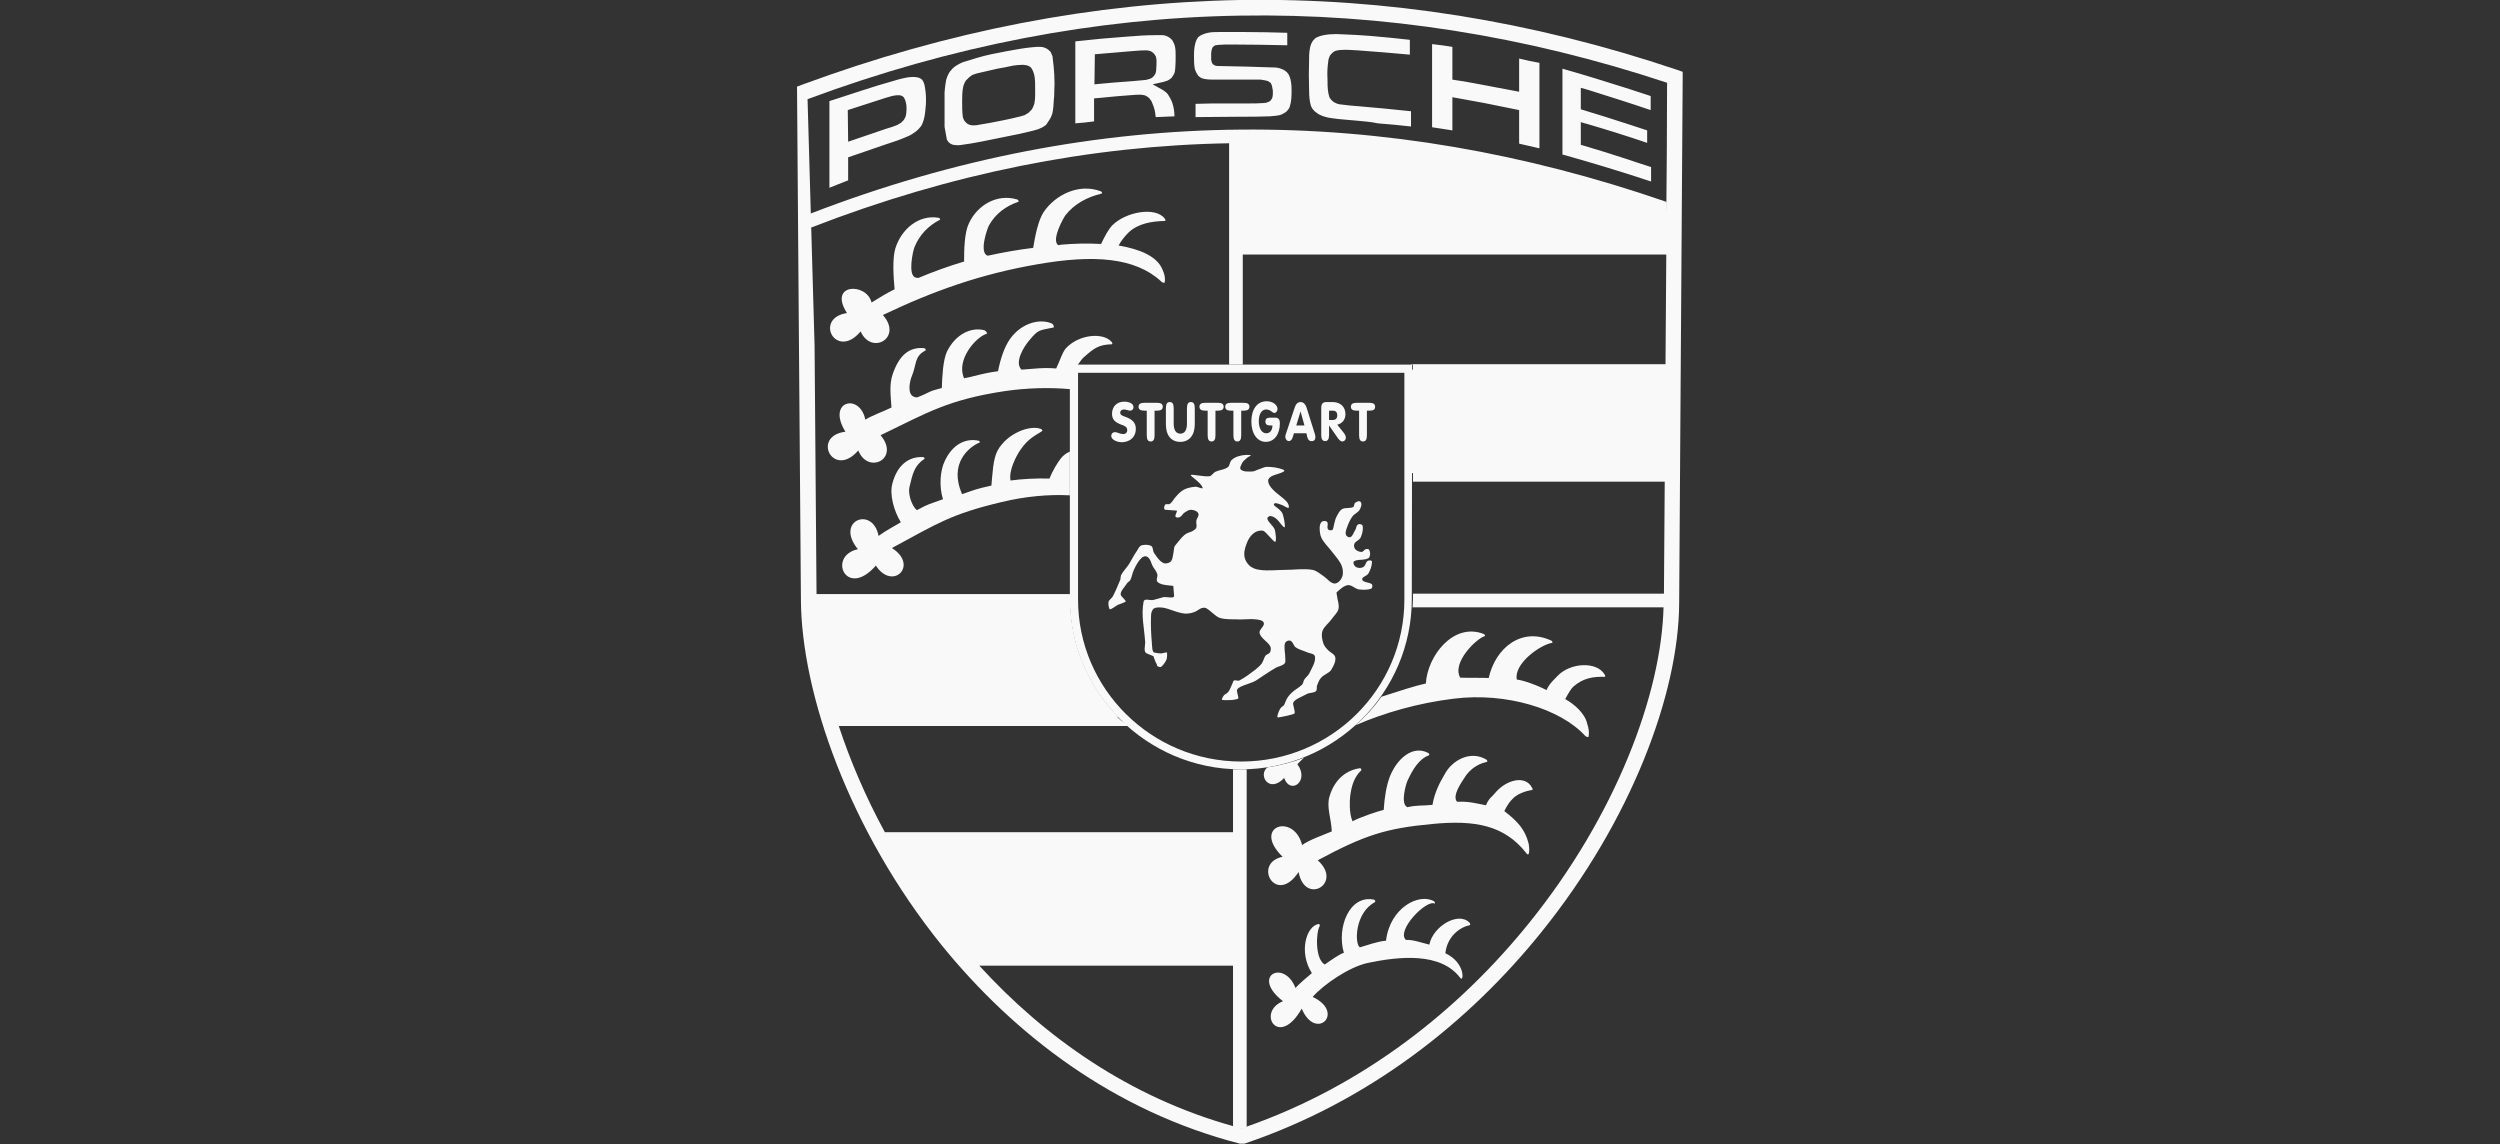 <svg width="177" height="81" viewBox="0 0 177 81" fill="none" xmlns="http://www.w3.org/2000/svg">
<rect x="0" y="0" width="177" height="81" fill="#333333" stroke="none"/>
<g clip-path="url(#clip0_274_361)">
<path d="M92.19 59.831C92.659 59.472 93.71 59.113 94.29 58.864C94.262 57.98 93.903 57.151 94.124 56.405C94.511 55.078 95.423 54.498 96.307 54.387C96.363 54.415 96.418 54.525 96.363 54.553C95.865 55.023 95.672 55.686 95.589 56.405C95.561 56.681 95.506 57.538 95.755 58.146C96.28 57.869 97.551 57.427 97.966 57.344C98.021 56.46 98.159 55.603 98.408 54.968C98.905 53.724 100.011 52.729 101.116 53.309C101.171 53.337 101.226 53.448 101.171 53.475C100.48 53.724 100.038 54.443 99.651 55.272C99.541 55.52 99.154 56.847 99.596 57.123C99.596 57.123 99.624 57.123 99.624 57.151C100.425 56.985 100.563 57.068 101.42 56.985C101.558 56.128 101.945 55.382 102.277 54.829C102.774 53.862 104.073 53.088 105.234 53.779C105.289 53.807 105.344 53.945 105.261 53.945C104.46 54.111 103.935 54.636 103.658 55.106C103.52 55.327 102.774 56.349 103.161 56.764C103.189 56.764 103.244 56.764 103.299 56.764C103.99 56.736 104.487 56.874 105.206 57.013C105.427 56.487 105.621 56.432 105.842 56.156C106.643 55.189 107.997 54.857 108.467 55.769C108.522 55.824 108.522 55.935 108.467 55.935C108.052 55.99 107.362 56.211 107.03 56.626C106.947 56.709 106.726 56.957 106.505 57.427C107.445 58.146 107.97 58.726 108.218 59.693C108.274 59.859 108.356 60.854 108.025 60.356C106.505 58.45 104.46 58.035 101.392 58.339C98.104 58.643 96.584 59.141 93.295 60.909C95.119 62.54 92.383 64.143 91.941 61.738C90.338 64.17 88.652 61.103 90.808 60.66C88.597 58.505 91.609 57.51 92.19 59.831Z" fill="#F9F9F9"/>
<path d="M97.8 49.33C98.988 48.943 100.287 48.529 100.95 48.39C101.061 46.456 102.885 44.052 105.04 44.881C105.123 44.908 105.178 45.019 105.096 45.047C104.543 45.212 102.774 46.898 103.382 47.976C103.824 48.004 105.04 47.976 105.4 48.004C105.869 45.876 107.721 44.383 109.821 45.35C109.904 45.378 109.959 45.516 109.876 45.516C109.047 45.654 107.168 46.981 107.389 48.114C107.776 48.142 108.826 48.501 109.49 48.86C109.738 48.335 110.015 48.142 110.263 47.865C111.175 46.898 113.055 46.815 113.607 47.755C113.663 47.81 113.663 47.921 113.607 47.921C112.806 47.893 112.087 48.004 111.396 48.611C111.286 48.694 111.065 49.026 110.816 49.496C111.479 49.855 112.226 50.546 112.364 51.209C112.474 51.541 112.53 51.817 112.474 52.149C112.447 52.232 112.281 52.149 112.226 52.094C110.484 50.187 106.643 48.998 102.912 49.468C100.425 49.772 97.993 50.463 95.976 51.347C96.667 50.739 97.275 50.076 97.8 49.33ZM92.328 53.641C92.162 53.807 91.996 53.945 91.858 54.111C92.742 55.327 91.333 56.294 90.918 55.078C89.868 56.211 89.039 54.885 89.73 54.332C90.615 54.194 91.499 53.973 92.328 53.641Z" fill="#F9F9F9"/>
<path d="M91.719 69.946C91.968 69.67 92.576 69.145 92.88 68.896C91.94 67.431 92.465 65.552 93.377 65.414C93.432 65.442 93.46 65.525 93.432 65.58C93.184 65.939 93.073 67.874 93.792 68.288C94.151 68.039 94.842 67.542 95.146 67.459C94.621 65.69 95.533 63.314 97.301 63.7C97.357 63.728 97.384 63.839 97.357 63.866C95.92 64.612 95.892 66.823 96.279 67.072C96.859 66.906 97.495 66.657 98.13 66.602C98.407 64.253 100.479 63.203 101.53 63.811C101.585 63.839 101.613 63.977 101.585 63.977C101.005 63.645 98.821 65.884 99.54 66.547C100.037 66.519 100.618 66.74 101.198 66.879C101.447 65.58 103.271 64.502 104.044 65.331C104.1 65.386 104.1 65.497 104.072 65.497C103.381 65.635 102.469 66.271 102.331 67.487C103.796 68.177 103.63 69.615 103.381 69.228C101.999 67.404 99.07 67.708 96.832 68.177C95.533 68.454 93.709 69.698 92.935 70.582C95.284 71.687 93.156 73.76 92.161 71.411C90.531 74.285 88.928 71.66 90.835 70.886C88.513 69.09 90.918 67.874 91.719 69.946Z" fill="#F9F9F9"/>
<path d="M68.064 67.763C65.742 65.082 63.78 62.18 62.205 59.251H87.63V67.763H68.064Z" fill="#F9F9F9"/>
<path d="M99.872 26.171H118.554V33.495H99.872V26.171Z" fill="#F9F9F9"/>
<path d="M118.553 15.062L113.026 13.099L106.587 11.8L99.347 10.225L92.631 9.7H87.519V17.41H118.526L118.553 15.062Z" fill="#F9F9F9"/>
<path d="M61.016 6.412C61.763 6.163 62.509 5.942 63.282 5.721C63.559 5.638 63.835 5.555 64.139 5.5C64.443 5.445 64.747 5.417 65.051 5.5L65.162 5.555C65.272 5.611 65.328 5.693 65.383 5.804C65.466 5.997 65.493 6.191 65.521 6.412C65.576 6.854 65.576 7.296 65.521 7.738C65.493 8.098 65.438 8.457 65.3 8.761C65.245 8.899 65.162 9.01 65.051 9.12C64.968 9.203 64.885 9.286 64.802 9.341C64.609 9.479 64.443 9.59 64.222 9.673C63.725 9.894 63.227 10.06 62.702 10.226C61.818 10.53 60.934 10.834 60.049 11.138V12.768C59.607 12.934 59.165 13.127 58.723 13.293V7.158C59.496 6.909 60.243 6.661 61.016 6.412ZM60.049 10.032C60.934 9.728 61.818 9.424 62.73 9.12C63.006 9.037 63.282 8.954 63.531 8.844L63.725 8.733L63.808 8.678L63.891 8.595L63.973 8.512L64.029 8.429L64.112 8.264C64.139 8.153 64.167 8.07 64.167 7.96C64.195 7.683 64.195 7.434 64.112 7.158L64.056 7.02L64.001 6.909L63.918 6.826L63.808 6.771L63.697 6.744H63.587H63.476C63.2 6.771 62.951 6.854 62.675 6.937C61.79 7.213 60.906 7.517 60.022 7.794L60.049 10.032ZM71.297 3.621C71.905 3.51 72.485 3.4 73.093 3.344C73.287 3.317 73.48 3.317 73.674 3.317C73.756 3.317 73.867 3.344 73.95 3.372C74.033 3.4 74.088 3.427 74.171 3.483C74.226 3.538 74.281 3.565 74.337 3.621C74.392 3.676 74.42 3.759 74.447 3.814C74.503 3.925 74.53 4.008 74.53 4.118C74.585 4.477 74.613 4.864 74.641 5.251C74.668 5.693 74.668 6.108 74.641 6.522C74.641 6.688 74.641 6.882 74.613 7.048C74.585 7.379 74.585 7.711 74.503 8.042C74.475 8.125 74.447 8.208 74.42 8.264C74.364 8.374 74.309 8.485 74.226 8.595L74.06 8.844L73.812 9.01C73.701 9.065 73.618 9.093 73.508 9.148C73.066 9.286 72.623 9.369 72.181 9.479C71.269 9.673 70.357 9.839 69.445 10.032C69.003 10.115 68.561 10.198 68.119 10.253C68.008 10.281 67.87 10.281 67.76 10.281L67.483 10.253C67.4 10.226 67.345 10.198 67.29 10.17L67.151 10.06L67.041 9.894L66.875 8.982V6.522C66.903 6.246 66.93 5.942 66.986 5.666L67.069 5.417C67.124 5.279 67.179 5.168 67.262 5.058L67.456 4.837L67.621 4.699C67.787 4.588 67.981 4.477 68.202 4.395L69.197 4.091C69.832 3.897 70.551 3.759 71.297 3.621ZM70.606 4.864L69.169 5.196C69.058 5.224 68.948 5.279 68.837 5.307L68.727 5.389L68.616 5.472L68.533 5.555L68.45 5.638L68.368 5.721L68.312 5.832C68.257 5.915 68.229 6.025 68.202 6.108C68.119 6.467 68.119 6.826 68.119 7.186C68.119 7.573 68.119 7.96 68.174 8.319L68.229 8.457L68.312 8.595L68.423 8.706L68.533 8.789L68.671 8.844L68.81 8.872H68.975C69.086 8.872 69.169 8.872 69.252 8.844C69.805 8.761 70.357 8.65 70.91 8.54C71.352 8.457 71.822 8.346 72.264 8.236C72.347 8.208 72.458 8.181 72.54 8.153L72.679 8.07L72.817 7.987L72.927 7.877L73.038 7.766L73.121 7.628L73.176 7.49L73.231 7.352C73.314 6.937 73.287 6.55 73.287 6.136C73.287 5.915 73.287 5.693 73.259 5.5L73.231 5.334C73.204 5.224 73.176 5.113 73.121 5.003L73.066 4.892L73.01 4.809L72.927 4.726L72.872 4.699L72.761 4.643L72.651 4.616L72.43 4.588C72.181 4.588 71.96 4.616 71.739 4.643C71.352 4.726 70.965 4.809 70.606 4.864ZM79.726 2.598C80.417 2.543 81.108 2.488 81.798 2.488C81.937 2.488 82.102 2.488 82.241 2.488C82.406 2.488 82.545 2.515 82.683 2.598C82.738 2.626 82.793 2.654 82.821 2.681C82.931 2.764 83.014 2.847 83.07 2.985C83.125 3.068 83.153 3.179 83.18 3.261C83.235 3.483 83.235 3.731 83.235 3.952C83.235 4.256 83.235 4.533 83.208 4.837C83.208 4.947 83.18 5.058 83.153 5.168L83.097 5.279C83.042 5.362 83.014 5.417 82.959 5.5L82.821 5.611C82.766 5.638 82.71 5.693 82.627 5.721C82.545 5.749 82.434 5.776 82.351 5.804L81.605 5.97L82.351 6.384C82.462 6.467 82.545 6.522 82.627 6.605L82.71 6.716C82.821 6.882 82.904 7.048 82.987 7.241C83.097 7.573 83.153 7.904 83.153 8.236C82.71 8.264 82.268 8.264 81.826 8.291C81.798 8.042 81.771 7.821 81.688 7.573L81.577 7.296L81.522 7.158L81.439 7.048L81.356 6.937L81.246 6.854L81.108 6.771C81.025 6.744 80.942 6.716 80.859 6.716C80.693 6.688 80.499 6.716 80.334 6.716C79.477 6.771 78.648 6.854 77.791 6.937L77.46 6.965V8.595C77.017 8.65 76.575 8.706 76.133 8.733V2.93C77.349 2.792 78.537 2.681 79.726 2.598ZM77.487 5.97C78.372 5.887 79.256 5.804 80.14 5.749C80.444 5.721 80.748 5.693 81.052 5.666C81.135 5.666 81.218 5.638 81.301 5.611L81.412 5.583L81.522 5.528L81.605 5.472L81.688 5.389L81.743 5.307L81.798 5.224C81.826 5.141 81.854 5.085 81.854 5.003C81.881 4.754 81.881 4.505 81.881 4.256C81.881 4.173 81.854 4.091 81.826 3.98L81.771 3.897L81.716 3.814L81.633 3.731L81.55 3.676L81.467 3.621L81.356 3.593C81.273 3.565 81.19 3.565 81.108 3.565C80.665 3.565 80.223 3.621 79.809 3.648C79.035 3.704 78.289 3.787 77.515 3.842L77.487 5.97ZM86.883 7.324C87.381 7.324 87.878 7.324 88.403 7.324C88.735 7.324 89.094 7.324 89.454 7.296C89.536 7.296 89.592 7.269 89.674 7.269C89.757 7.241 89.813 7.213 89.868 7.186L89.951 7.13L90.006 7.048L90.061 6.965L90.089 6.882L90.117 6.688V6.412L90.061 6.108L90.034 6.025L90.006 5.942L89.951 5.859L89.868 5.804L89.785 5.749L89.592 5.693L89.26 5.638H88.846H86.054C85.778 5.638 85.502 5.638 85.253 5.583C85.17 5.555 85.115 5.555 85.059 5.528L84.977 5.472L84.894 5.417L84.838 5.362L84.783 5.279L84.728 5.196C84.672 5.085 84.617 4.975 84.59 4.864C84.534 4.56 84.534 4.229 84.534 3.925C84.534 3.538 84.562 3.151 84.728 2.792C84.755 2.736 84.811 2.681 84.838 2.626C85.032 2.46 85.281 2.377 85.529 2.322C85.778 2.267 86.054 2.267 86.303 2.267C86.911 2.267 87.519 2.267 88.127 2.267C89.122 2.267 90.144 2.294 91.139 2.322V3.206C89.813 3.179 88.486 3.151 87.16 3.151C86.856 3.151 86.552 3.151 86.248 3.179C86.192 3.179 86.11 3.206 86.054 3.206L85.944 3.261L85.861 3.344L85.806 3.455L85.778 3.565L85.75 3.759C85.75 3.925 85.75 4.063 85.75 4.229L85.778 4.339L85.806 4.45L85.888 4.56L86.027 4.643L86.165 4.671C87.547 4.699 88.956 4.726 90.338 4.781L90.504 4.809C90.725 4.864 90.946 4.947 91.112 5.113C91.195 5.196 91.25 5.279 91.277 5.362C91.416 5.666 91.443 6.025 91.443 6.357C91.443 6.744 91.443 7.13 91.333 7.49C91.305 7.545 91.305 7.6 91.277 7.656L91.195 7.766C91.139 7.849 91.084 7.904 91.001 7.96C90.863 8.042 90.725 8.125 90.587 8.153C90.365 8.208 90.117 8.208 89.896 8.236C89.205 8.264 88.541 8.264 87.851 8.264C86.773 8.264 85.695 8.291 84.645 8.291C84.645 7.987 84.645 7.656 84.645 7.352C85.363 7.324 86.082 7.324 86.8 7.324H86.883ZM96.031 8.54C95.478 8.485 94.898 8.457 94.345 8.374C94.096 8.346 93.847 8.291 93.626 8.208C93.516 8.153 93.405 8.125 93.295 8.042C93.212 7.987 93.157 7.932 93.074 7.877C93.019 7.821 92.963 7.738 92.908 7.683C92.853 7.6 92.825 7.517 92.797 7.434C92.715 7.13 92.687 6.799 92.687 6.467C92.659 5.666 92.659 4.892 92.687 4.091V3.897C92.715 3.538 92.742 3.179 92.963 2.875C93.046 2.792 93.101 2.709 93.212 2.654C93.488 2.515 93.82 2.46 94.124 2.432C94.456 2.405 94.76 2.405 95.091 2.432C95.727 2.46 96.39 2.488 97.026 2.543C97.965 2.626 98.877 2.709 99.817 2.819V3.869C98.573 3.759 97.357 3.648 96.114 3.565C95.727 3.538 95.312 3.51 94.898 3.538L94.704 3.565L94.566 3.593L94.456 3.648L94.345 3.731L94.234 3.842L94.151 3.952L94.096 4.091C94.069 4.173 94.041 4.256 94.041 4.339C93.986 4.726 93.958 5.141 93.986 5.555C93.986 5.887 93.986 6.218 94.041 6.55C94.069 6.633 94.069 6.716 94.096 6.799L94.151 6.937L94.234 7.048L94.345 7.158L94.456 7.241L94.566 7.296L94.704 7.352C94.815 7.379 94.925 7.407 95.036 7.407C95.395 7.462 95.782 7.49 96.141 7.517C97.385 7.628 98.656 7.738 99.9 7.877C99.9 8.208 99.9 8.512 99.9 8.844V8.954C99.126 8.872 98.325 8.789 97.551 8.733C97.081 8.623 96.556 8.595 96.031 8.54ZM104.487 5.915C105.51 6.108 106.532 6.301 107.555 6.495V4.146C108.025 4.256 108.494 4.367 108.992 4.45V10.502C108.522 10.392 108.052 10.281 107.555 10.17V7.794C106.726 7.628 105.924 7.462 105.095 7.296C104.349 7.158 103.575 7.02 102.829 6.882V9.231C102.359 9.148 101.889 9.093 101.392 9.01V3.123C101.862 3.179 102.359 3.234 102.829 3.317V5.638C103.382 5.721 103.935 5.804 104.487 5.915ZM115.348 6.301C115.845 6.467 116.343 6.633 116.868 6.799V7.794C115.403 7.296 113.911 6.826 112.419 6.357L111.921 6.218V7.738C112.999 8.07 114.104 8.402 115.182 8.761C115.652 8.927 116.149 9.065 116.619 9.231V10.115C115.237 9.645 113.828 9.203 112.419 8.789L111.921 8.65V10.253C112.971 10.557 114.022 10.889 115.044 11.22C115.652 11.414 116.26 11.635 116.896 11.829V12.851C114.906 12.188 112.888 11.58 110.843 10.999L110.622 10.944V4.864C112.198 5.307 113.773 5.804 115.348 6.301Z" fill="#F9F9F9"/>
<path d="M58.64 50.767C57.755 47.81 57.285 45.046 57.258 42.669H75.774C75.829 45.792 77.128 48.666 79.173 50.767H58.64Z" fill="#F9F9F9"/>
<path d="M56.429 6.135L56.788 5.997C67.124 2.183 77.432 0.194 87.767 0C98.103 -0.166 108.411 1.465 118.747 4.947L119.134 5.085V5.472C119.051 17.881 118.968 30.289 118.885 42.697C118.858 49.109 115.486 58.118 109.13 65.994C104.017 72.35 96.942 77.988 88.099 80.973H87.795C78.869 78.679 71.822 73.262 66.681 66.934C60.104 58.781 56.733 49.053 56.705 42.449C56.65 36.452 56.622 30.455 56.567 24.485L56.429 6.135ZM68.478 67.431H87.27V59.887H63.172C63.089 59.748 63.006 59.61 62.951 59.472C64.25 61.794 65.769 64.087 67.511 66.27C67.842 66.657 68.146 67.044 68.478 67.431ZM87.298 68.371H69.335C73.977 73.456 79.974 77.684 87.298 79.729V68.371ZM68.948 67.956C68.92 67.929 68.92 67.929 68.92 67.901C68.92 67.929 68.948 67.956 68.948 67.956ZM62.647 58.919H87.298V54.47C87.491 54.47 87.685 54.47 87.878 54.47C88.016 54.47 88.127 54.47 88.265 54.47V79.757C88.237 79.757 88.21 79.784 88.21 79.784C96.611 76.855 103.354 71.438 108.273 65.331C114.381 57.759 117.642 49.136 117.78 42.946C117.78 42.974 117.78 42.974 117.78 43.001H100.01C100.01 42.808 100.038 42.614 100.038 42.421V42.034H117.807C117.835 39.381 117.835 36.728 117.863 34.103H100.038V33.163H117.863C117.89 31.007 117.89 28.88 117.918 26.752H100.038V25.812H99.9V25.784H117.918C117.946 23.186 117.946 20.616 117.973 18.019H87.989V25.812H87.021V10.143C77.183 10.308 67.317 12.271 57.424 16.112L57.396 15.117C67.566 11.193 77.736 9.258 87.878 9.175C97.937 9.092 107.969 10.833 117.973 14.288C117.973 14.62 117.973 14.951 117.973 15.283C118.001 12.132 118.029 8.982 118.029 5.859C107.942 2.515 97.855 0.94 87.795 1.106C77.57 1.271 67.372 3.234 57.175 7.02L57.672 24.485C57.728 30.344 57.755 36.203 57.81 42.089C57.81 42.089 57.81 42.089 57.81 42.062H75.801V42.449C75.801 42.642 75.801 42.836 75.829 43.029H57.783C57.838 45.24 58.308 47.81 59.109 50.518C59.109 50.49 59.082 50.463 59.082 50.435H78.814C78.979 50.629 79.145 50.822 79.339 50.988L79.947 51.403H59.386C60.187 53.834 61.265 56.377 62.647 58.919ZM59.331 51.209C59.303 51.154 59.303 51.099 59.275 51.071C59.303 51.126 59.331 51.154 59.331 51.209ZM59.22 50.85C59.192 50.794 59.192 50.739 59.165 50.684C59.192 50.739 59.22 50.794 59.22 50.85ZM117.752 42.449V42.476C117.752 42.476 117.752 42.476 117.752 42.449ZM117.752 42.614V42.642C117.752 42.642 117.752 42.642 117.752 42.614ZM117.752 42.614C117.752 42.587 117.752 42.587 117.752 42.587V42.614ZM117.752 42.532C117.752 42.504 117.752 42.504 117.752 42.504V42.532ZM117.752 42.117C117.752 42.089 117.752 42.089 117.752 42.089V42.117ZM87.989 17.079H117.946C117.946 17.245 117.946 17.383 117.946 17.549C117.946 16.803 117.946 16.056 117.946 15.31C107.969 11.828 97.993 10.087 87.989 10.143V17.079ZM87.933 79.867C87.906 79.867 87.906 79.867 87.878 79.895C87.906 79.895 87.906 79.895 87.933 79.867ZM87.546 79.812C87.463 79.784 87.408 79.784 87.325 79.757C87.408 79.757 87.491 79.784 87.546 79.812Z" fill="#F9F9F9"/>
<path d="M61.707 21.418C62.233 21.086 62.785 20.755 63.338 20.478C63.255 19.622 63.172 18.295 63.393 17.577C63.808 16.25 65.024 15.172 66.461 15.421C66.544 15.449 66.599 15.532 66.544 15.559C65.742 15.974 65.107 16.609 64.747 17.494C64.637 17.742 64.25 19.511 64.83 19.649C64.885 19.677 64.941 19.677 65.024 19.677C66.074 19.235 67.152 18.848 68.257 18.516C68.257 17.66 68.285 16.471 68.589 15.836C69.141 14.592 70.523 13.68 72.016 14.122C72.098 14.15 72.154 14.26 72.098 14.288C71.214 14.592 70.496 15.117 70.026 15.946C69.888 16.195 69.307 17.881 69.915 18.102H69.943C70.965 17.881 72.016 17.687 73.149 17.549C73.287 16.692 73.508 15.587 73.895 15.007C74.724 13.791 76.382 12.961 77.93 13.542C78.012 13.569 78.068 13.68 77.985 13.708C76.962 13.956 76.078 14.426 75.442 15.228C75.276 15.449 74.42 16.996 74.917 17.356C74.972 17.356 75.028 17.356 75.083 17.328C75.967 17.245 76.99 17.217 77.957 17.273C78.206 16.748 78.455 16.278 78.731 15.974C79.698 14.979 81.826 14.62 82.462 15.476C82.517 15.532 82.545 15.642 82.462 15.642C81.55 15.67 80.61 15.808 79.919 16.444C79.809 16.554 79.422 16.941 79.201 17.383C80.665 17.632 81.909 18.129 82.296 19.069C82.434 19.373 82.517 19.649 82.462 19.981C82.462 20.064 82.268 20.009 82.213 19.926C80.362 18.212 77.404 18.019 73.453 18.71C69.445 19.401 66.102 20.589 62.509 22.302C63.946 23.933 61.68 25.177 60.934 23.463C59.193 25.536 57.59 22.523 59.966 22.164C58.612 20.064 61.348 19.981 61.707 21.418Z" fill="#F9F9F9"/>
<path d="M62.204 37.944C62.674 37.585 63.282 37.281 63.78 36.977C63.282 36.175 62.978 35.015 63.172 34.269C63.503 32.942 64.332 32.306 65.355 32.362C65.438 32.362 65.493 32.472 65.438 32.5C64.719 32.97 64.609 33.578 64.388 34.49C64.277 34.987 64.553 35.816 64.913 36.12C65.825 35.623 65.797 35.706 66.764 35.346C66.488 34.49 66.543 33.329 66.903 32.611C67.455 31.45 68.367 31.008 69.279 31.201C69.362 31.229 69.417 31.312 69.334 31.339C68.616 31.643 67.151 32.804 68.118 34.987C69.003 34.683 69.058 34.628 70.191 34.379C70.274 33.523 70.302 32.5 70.633 31.892C71.324 30.648 72.955 30.068 73.701 30.372C73.784 30.4 73.839 30.51 73.756 30.538C73.342 30.814 72.789 31.035 72.236 31.864C71.932 32.306 71.407 33.329 71.545 34.02C72.347 33.909 73.397 33.854 74.309 33.882C74.502 33.357 74.889 32.721 75.138 32.417C75.304 32.224 75.525 32.058 75.746 31.975V35.07C74.226 34.987 72.54 35.153 70.937 35.54C67.317 36.397 66.377 37.06 63.144 38.801C65.079 40.017 63.199 41.868 62.011 40.044C59.911 42.449 58.556 39.354 60.74 38.884C59.082 36.866 61.79 35.789 62.204 37.944Z" fill="#F9F9F9"/>
<path d="M61.265 29.709C61.817 29.377 62.564 29.128 63.116 28.852C63.061 27.995 62.95 27.221 63.199 26.503C63.641 25.204 64.332 24.541 65.438 24.651C65.521 24.679 65.576 24.762 65.521 24.817C64.719 25.232 64.913 25.785 64.553 26.641C64.443 26.89 64.166 27.94 64.747 28.106C64.802 28.134 64.857 28.134 64.94 28.134C65.99 27.719 65.603 27.747 66.681 27.47C66.709 26.641 66.764 25.508 67.041 24.9C67.621 23.712 68.699 23.131 69.694 23.38C69.776 23.408 69.942 23.601 69.859 23.629C69.058 23.878 67.676 25.508 68.257 26.779C68.947 26.669 69.417 26.448 70.661 26.282C70.827 25.425 71.103 24.569 71.517 23.988C72.374 22.8 73.701 22.551 74.475 22.91C74.558 22.938 74.668 23.159 74.585 23.187C73.563 23.408 73.535 23.297 72.872 24.099C72.512 24.513 71.794 25.646 72.319 26.171C73.203 26.116 73.811 26.006 74.778 26.088C75.027 25.591 75.221 24.9 75.497 24.624C76.464 23.629 78.15 23.546 78.703 24.209C78.758 24.265 78.786 24.375 78.703 24.375C77.791 24.403 77.459 24.651 76.741 25.287C76.658 25.342 76.492 25.563 76.299 25.84H75.773V27.553C74.281 27.415 72.651 27.47 71.131 27.691C67.124 28.299 65.659 29.211 62.343 30.814C63.752 32.472 61.458 33.633 60.767 31.892C58.999 33.937 57.423 30.869 59.855 30.565C58.501 28.382 60.878 27.802 61.265 29.709Z" fill="#F9F9F9"/>
<path d="M99.43 26.392V42.449C99.43 48.777 94.262 53.917 87.878 53.917C81.522 53.917 76.326 48.777 76.326 42.449V26.392H99.43ZM99.983 25.812H75.746V42.421C75.746 49.026 81.19 54.47 87.85 54.47C94.538 54.47 99.955 49.026 99.955 42.421L99.983 25.812Z" fill="#F9F9F9"/>
<path d="M87.353 37.585C87.463 37.695 87.712 37.557 87.795 37.447C87.989 37.143 87.961 36.756 87.988 36.369C88.016 35.954 88.016 35.595 87.878 35.208C87.657 34.545 87.353 34.02 86.607 33.909C86.524 33.882 86.358 34.047 86.413 34.103C86.911 34.628 87.104 34.6 87.242 35.402C87.38 36.175 87.298 37.53 87.353 37.585ZM82.13 47.23C82.24 47.257 82.489 46.926 82.572 46.732C82.655 46.566 82.627 46.235 82.627 46.207C82.6 46.152 82.323 46.263 82.185 46.263C82.047 46.263 81.936 46.235 81.743 46.207C81.549 46.179 81.577 45.737 81.549 45.489C81.494 44.853 81.466 44.217 81.494 43.582C81.494 43.416 81.549 43.195 81.688 43.084C81.881 42.974 82.157 43.001 82.378 43.029C82.821 43.112 83.235 43.333 83.705 43.416C83.954 43.471 84.23 43.444 84.479 43.361C84.7 43.305 84.866 43.14 85.059 43.057C85.17 43.029 85.308 43.002 85.391 43.057C85.75 43.25 85.999 43.609 86.358 43.748C86.828 43.886 87.325 43.831 87.823 43.858C88.21 43.858 88.596 43.803 88.983 43.858C89.149 43.886 89.425 43.913 89.481 44.107C89.536 44.356 89.121 44.577 89.177 44.825C89.287 45.212 89.73 45.406 89.923 45.737C90.006 45.876 89.978 46.041 89.923 46.179C89.868 46.29 89.674 46.318 89.591 46.428C89.481 46.594 89.453 46.788 89.343 46.953C89.232 47.119 89.066 47.257 88.9 47.395C88.541 47.672 88.182 47.948 87.767 48.169C87.629 48.252 87.38 48.086 87.325 48.225C87.215 48.473 87.104 48.777 86.994 48.943C86.883 49.109 86.745 49.137 86.662 49.219C86.579 49.33 86.469 49.523 86.524 49.551C86.579 49.579 87.104 49.579 87.298 49.551C87.491 49.523 87.602 49.496 87.657 49.468C87.712 49.413 87.629 49.247 87.574 48.916C87.546 48.584 88.458 48.446 88.9 48.197C89.37 47.893 89.84 47.561 90.31 47.285C90.503 47.174 90.78 47.147 90.945 46.981C91.028 46.898 91.001 46.76 91.001 46.649C91.001 46.373 90.945 46.097 90.945 45.82C90.945 45.682 90.945 45.516 91.056 45.433C91.139 45.35 91.305 45.323 91.388 45.378C91.553 45.461 91.581 45.71 91.719 45.82C91.94 45.986 92.217 46.041 92.465 46.152C92.686 46.263 93.073 46.263 93.101 46.483C93.156 46.898 92.88 47.285 92.714 47.644C92.631 47.838 92.438 47.948 92.327 48.142C92.272 48.252 92.272 48.39 92.189 48.473C91.968 48.694 91.664 48.833 91.443 49.054C91.277 49.219 91.139 49.385 91.056 49.579C91.001 49.689 90.973 49.8 90.918 49.91C90.835 50.021 90.697 50.048 90.614 50.214C90.531 50.38 90.338 50.822 90.503 50.795C90.669 50.767 91.636 50.601 91.664 50.491C91.692 50.408 91.609 50.159 91.553 49.855C91.498 49.551 92.189 49.33 92.521 49.137C92.714 49.026 92.99 49.081 93.156 48.943C93.267 48.86 93.212 48.667 93.239 48.556C93.322 48.363 93.377 48.142 93.543 47.976C93.737 47.755 94.068 47.672 94.234 47.451C94.4 47.174 94.593 46.843 94.538 46.539C94.483 46.29 94.179 46.207 94.013 46.014C93.875 45.876 93.737 45.71 93.681 45.516C93.599 45.24 93.543 44.964 93.626 44.687C93.737 44.356 94.068 44.135 94.262 43.858C94.427 43.609 94.676 43.416 94.759 43.14C94.842 42.808 94.676 42.449 94.649 42.117C94.649 42.062 94.593 41.979 94.649 41.924C94.87 41.73 95.118 41.481 95.422 41.426C95.699 41.399 95.92 41.675 96.196 41.73C96.473 41.758 96.804 41.785 97.081 41.675C97.163 41.647 97.191 41.454 97.136 41.371C96.942 41.205 96.528 41.26 96.445 41.039C96.39 40.846 96.777 40.791 96.887 40.597C97.025 40.348 97.136 40.072 97.136 39.768C97.136 39.657 96.915 39.657 96.832 39.713C96.694 39.796 96.694 39.989 96.583 40.1C96.5 40.183 96.362 40.21 96.251 40.21C96.141 40.21 95.975 40.155 95.92 40.072C95.837 39.989 95.782 39.796 95.865 39.74C96.086 39.602 96.39 39.657 96.638 39.602C96.749 39.575 96.887 39.547 96.942 39.464C97.025 39.298 97.025 39.105 96.942 38.939C96.915 38.856 96.777 38.856 96.694 38.884C96.583 38.911 96.528 39.077 96.39 39.077C96.224 39.077 96.058 38.994 95.948 38.884C95.865 38.773 95.837 38.607 95.892 38.497C95.975 38.303 96.251 38.248 96.334 38.055C96.445 37.806 96.528 37.502 96.473 37.226C96.445 37.115 96.224 37.06 96.141 37.143C96.003 37.226 96.03 37.419 95.948 37.53C95.837 37.695 95.782 37.944 95.616 38.027C95.505 38.082 95.312 37.972 95.284 37.834C95.229 37.612 95.367 37.391 95.422 37.198C95.505 36.977 95.616 36.756 95.754 36.562C95.892 36.369 96.169 36.286 96.279 36.065C96.362 35.899 96.445 35.678 96.334 35.54C96.251 35.429 96.058 35.512 95.948 35.595C95.865 35.65 95.892 35.844 95.809 35.899C95.561 36.01 95.257 35.927 95.035 36.037C94.842 36.148 94.759 36.341 94.649 36.535C94.455 36.866 94.427 37.447 94.345 37.502C94.262 37.585 94.068 37.557 94.013 37.447C93.93 37.309 94.068 37.087 93.958 36.949C93.875 36.866 93.654 36.866 93.571 36.949C93.46 37.06 93.433 37.226 93.433 37.391C93.433 37.64 93.46 37.889 93.571 38.11C93.764 38.469 94.068 38.746 94.317 39.077C94.566 39.409 94.87 39.713 95.008 40.1C95.091 40.348 95.118 40.652 95.008 40.873C94.925 41.095 94.704 41.316 94.483 41.316C94.179 41.288 93.958 40.956 93.709 40.791C93.46 40.625 93.212 40.404 92.935 40.348C92.3 40.238 91.636 40.348 90.973 40.348C90.393 40.348 89.785 40.431 89.204 40.348C88.928 40.321 88.624 40.21 88.431 40.017C88.237 39.823 88.099 39.547 88.099 39.298C88.071 38.939 88.21 38.607 88.348 38.276C88.458 38.055 88.624 37.834 88.845 37.695C89.011 37.585 89.287 37.53 89.453 37.585C89.647 37.668 90.172 38.386 90.282 38.359C90.393 38.331 90.31 37.695 90.255 37.502C90.144 37.198 89.812 37.032 89.73 36.728C89.702 36.645 89.84 36.535 89.923 36.535C90.089 36.535 90.282 36.645 90.42 36.783C90.503 36.839 90.863 37.364 90.945 37.336C91.028 37.309 90.89 36.59 90.807 36.369C90.669 36.065 90.227 35.844 90.199 35.761C90.172 35.706 90.199 35.65 90.282 35.623C90.448 35.623 90.614 35.706 90.78 35.761C90.918 35.816 91.139 35.982 91.222 35.954C91.305 35.927 91.222 35.678 91.139 35.568C90.835 35.208 90.42 34.987 90.116 34.656C89.951 34.49 89.785 34.269 89.785 34.02C89.785 33.882 89.951 33.743 90.089 33.688C90.338 33.578 90.669 33.522 90.89 33.384C90.973 33.329 90.918 33.274 90.835 33.246C90.476 33.108 90.089 33.053 89.702 33.053C89.481 33.053 89.287 33.191 89.066 33.246C88.928 33.301 88.79 33.384 88.624 33.384C88.348 33.384 88.044 33.412 87.85 33.246C87.74 33.136 87.878 32.914 87.961 32.749C88.044 32.611 88.182 32.528 88.292 32.417C88.375 32.334 88.624 32.251 88.541 32.224C88.458 32.196 88.016 32.196 87.767 32.279C87.546 32.334 87.353 32.417 87.187 32.583C87.049 32.721 87.076 33.025 86.883 33.108C86.551 33.301 86.386 33.246 86.026 33.412C85.943 33.467 85.75 33.688 85.667 33.716C85.225 33.771 84.341 33.55 84.313 33.633C84.258 33.716 85.004 34.13 85.142 34.517C85.197 34.683 84.783 34.434 84.617 34.462C84.341 34.49 84.064 34.545 83.843 34.656C83.622 34.766 83.429 34.959 83.263 35.153C83.097 35.319 83.014 35.54 82.821 35.678C82.738 35.733 82.544 35.65 82.489 35.733C82.406 35.844 82.378 36.093 82.517 36.093L83.29 36.148C83.429 36.148 83.152 36.452 83.235 36.59C83.29 36.673 83.484 36.645 83.567 36.59C83.677 36.535 83.733 36.369 83.871 36.286C84.009 36.203 84.147 36.093 84.313 36.093C84.506 36.093 84.755 36.175 84.838 36.341C84.921 36.507 84.727 36.7 84.7 36.866C84.672 37.06 84.783 37.309 84.644 37.447C84.23 37.834 84.092 37.502 83.484 38.276C82.986 38.884 83.207 38.552 83.042 39.353C83.014 39.519 82.986 39.685 82.848 39.796C82.71 39.879 82.489 39.934 82.351 39.851C82.074 39.713 81.909 39.437 81.715 39.16C81.605 39.022 81.66 38.773 81.522 38.663C81.328 38.552 81.052 38.552 80.831 38.607C80.665 38.663 80.582 38.856 80.499 38.994C80.278 39.298 80.112 39.657 79.919 39.962C79.753 40.21 79.532 40.431 79.394 40.68C79.311 40.818 79.366 40.984 79.283 41.122C79.117 41.509 78.979 41.868 78.786 42.228C78.703 42.366 78.537 42.449 78.482 42.615C78.454 42.78 78.509 43.14 78.592 43.14C78.675 43.14 78.952 42.946 79.117 42.836C79.311 42.753 79.67 42.642 79.698 42.587C79.725 42.532 79.504 42.338 79.394 42.2C79.2 41.951 79.615 41.592 79.781 41.316C79.836 41.205 79.974 41.178 80.029 41.067C80.14 40.846 80.168 40.569 80.278 40.348C80.416 40.044 80.582 39.74 80.803 39.519C80.914 39.409 81.107 39.326 81.245 39.437C81.466 39.575 81.494 39.879 81.632 40.127C81.743 40.293 81.881 40.459 81.936 40.652C81.992 40.818 81.826 41.039 81.936 41.178C82.074 41.343 82.351 41.399 82.572 41.426L83.069 41.481L83.125 42.172C83.152 42.421 82.6 42.228 82.351 42.283C82.13 42.338 81.909 42.421 81.66 42.476C81.439 42.532 81.024 42.338 80.969 42.587C80.776 43.554 81.024 44.521 81.079 45.489C81.079 45.737 80.941 46.152 81.19 46.263L81.66 46.456C81.743 46.649 81.798 46.898 81.909 47.036C81.881 47.174 82.019 47.202 82.13 47.23Z" fill="#F9F9F9"/>
<path d="M97.358 28.797C97.358 28.603 97.219 28.52 96.971 28.52H96.031C95.782 28.52 95.644 28.603 95.644 28.797C95.644 28.99 95.782 29.073 96.031 29.073H96.224V30.814C96.224 31.118 96.307 31.256 96.501 31.256C96.694 31.256 96.777 31.118 96.777 30.814V29.073H96.971C97.247 29.073 97.358 28.99 97.358 28.797ZM94.677 29.404C94.677 29.626 94.566 29.736 94.345 29.736H94.097V29.073H94.345C94.566 29.073 94.677 29.183 94.677 29.404ZM95.285 30.98C95.285 30.869 95.23 30.759 95.119 30.62L94.677 30.068C95.036 29.985 95.257 29.709 95.257 29.322C95.257 28.824 94.925 28.465 94.345 28.465H93.931C93.627 28.465 93.544 28.603 93.544 28.907V30.786C93.544 31.09 93.627 31.229 93.82 31.229C94.013 31.229 94.097 31.09 94.097 30.786V30.123L94.732 31.035C94.843 31.173 94.925 31.256 95.036 31.256C95.174 31.256 95.285 31.146 95.285 30.98ZM92.355 30.123H91.775L92.079 29.128L92.355 30.123ZM93.129 30.952C93.129 30.897 93.129 30.842 93.102 30.759L92.494 28.824C92.411 28.603 92.272 28.465 92.079 28.465C91.886 28.465 91.747 28.603 91.665 28.852L91.029 30.759C91.001 30.814 91.001 30.869 91.001 30.924C91.001 31.09 91.112 31.229 91.25 31.229C91.361 31.229 91.471 31.146 91.526 30.952L91.609 30.676H92.494L92.549 30.924C92.604 31.118 92.687 31.229 92.825 31.229C93.019 31.256 93.129 31.146 93.129 30.952ZM90.614 29.985C90.614 29.681 90.504 29.57 90.283 29.57H89.924C89.702 29.57 89.592 29.653 89.592 29.847C89.592 30.04 89.702 30.123 89.924 30.123H90.089C90.089 30.455 89.924 30.676 89.647 30.676C89.343 30.676 89.122 30.344 89.122 29.819C89.122 29.294 89.343 28.99 89.647 28.99C89.951 28.99 90.089 29.239 90.228 29.239C90.338 29.239 90.449 29.101 90.449 28.962C90.449 28.686 90.145 28.41 89.675 28.41C89.011 28.41 88.597 28.962 88.597 29.847C88.597 30.703 89.011 31.284 89.62 31.284C90.228 31.284 90.614 30.731 90.614 29.985ZM88.459 28.797C88.459 28.603 88.321 28.52 88.072 28.52H87.132C86.884 28.52 86.745 28.603 86.745 28.797C86.745 28.99 86.884 29.073 87.132 29.073H87.326V30.814C87.326 31.118 87.409 31.256 87.602 31.256C87.796 31.256 87.878 31.118 87.878 30.814V29.073H88.072C88.321 29.073 88.459 28.99 88.459 28.797ZM86.635 28.797C86.635 28.603 86.497 28.52 86.248 28.52H85.308C85.06 28.52 84.921 28.603 84.921 28.797C84.921 28.99 85.06 29.073 85.308 29.073H85.502V30.814C85.502 31.118 85.585 31.256 85.778 31.256C85.972 31.256 86.055 31.118 86.055 30.814V29.073H86.248C86.497 29.073 86.635 28.99 86.635 28.797ZM84.59 30.04V28.907C84.59 28.603 84.507 28.465 84.313 28.465C84.12 28.465 84.037 28.603 84.037 28.907V29.985C84.037 30.455 83.871 30.703 83.567 30.703C83.263 30.703 83.097 30.455 83.097 29.985V28.907C83.097 28.603 83.015 28.465 82.821 28.465C82.628 28.465 82.545 28.603 82.545 28.907V30.04C82.545 30.842 82.932 31.284 83.567 31.284C84.175 31.284 84.59 30.842 84.59 30.04ZM82.324 28.797C82.324 28.603 82.186 28.52 81.937 28.52H80.997C80.749 28.52 80.61 28.603 80.61 28.797C80.61 28.99 80.749 29.073 80.997 29.073H81.191V30.814C81.191 31.118 81.273 31.256 81.467 31.256C81.66 31.256 81.743 31.118 81.743 30.814V29.073H81.937C82.186 29.073 82.324 28.99 82.324 28.797ZM80.417 30.372C80.417 29.957 80.196 29.709 79.754 29.543C79.477 29.432 79.311 29.404 79.311 29.211C79.311 29.073 79.422 28.99 79.588 28.99C79.726 28.99 79.892 29.073 80.002 29.073C80.168 29.073 80.251 28.962 80.251 28.824C80.251 28.603 80.002 28.437 79.588 28.437C79.063 28.437 78.731 28.797 78.731 29.294C78.731 29.709 78.952 29.902 79.394 30.068C79.643 30.151 79.809 30.234 79.809 30.455C79.809 30.62 79.698 30.731 79.532 30.731C79.284 30.731 79.09 30.593 78.952 30.593C78.786 30.593 78.676 30.703 78.676 30.869C78.676 31.09 79.007 31.311 79.45 31.311C80.058 31.284 80.417 30.897 80.417 30.372Z" fill="#F9F9F9"/>
</g>
<defs>
<clipPath id="clip0_274_361">
<rect width="177" height="81" fill="white"/>
</clipPath>
</defs>
</svg>
